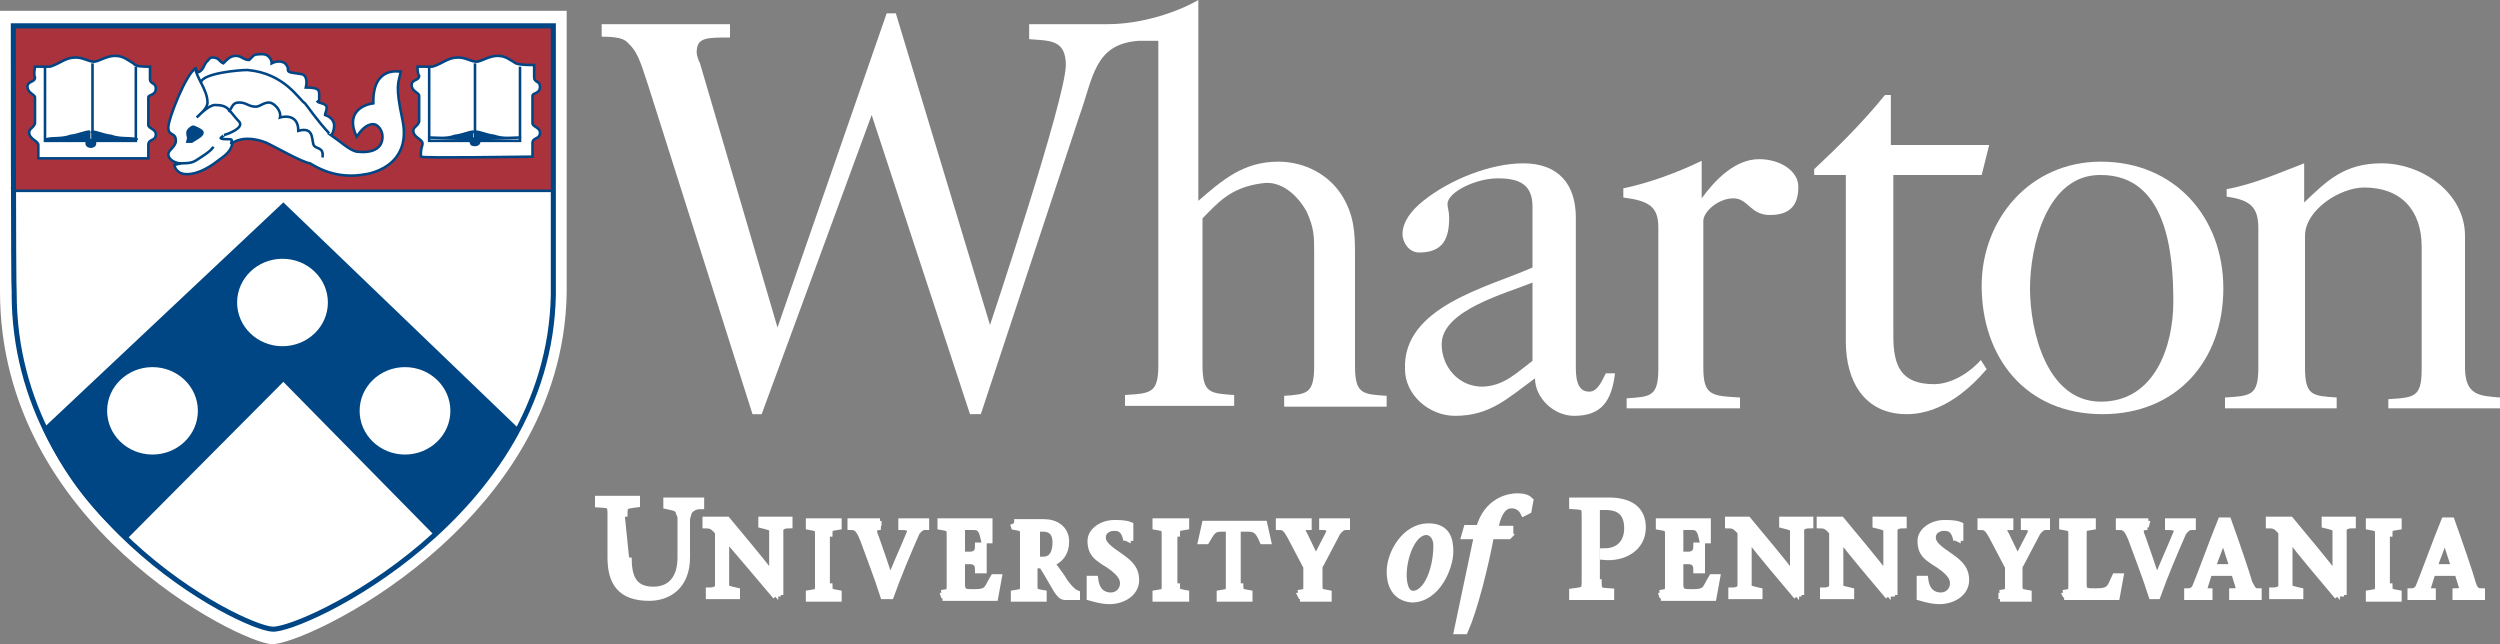 <?xml version="1.0" encoding="utf-8"?>
<!-- Generator: Adobe Illustrator 19.2.1, SVG Export Plug-In . SVG Version: 6.00 Build 0)  -->
<!DOCTYPE svg PUBLIC "-//W3C//DTD SVG 1.1//EN" "http://www.w3.org/Graphics/SVG/1.1/DTD/svg11.dtd">
<svg version="1.1" id="Layer_1" xmlns="http://www.w3.org/2000/svg" xmlns:xlink="http://www.w3.org/1999/xlink" x="0px" y="0px"
	 viewBox="0 0 300 77.3" enable-background="new 0 0 300 77.3" xml:space="preserve">
<rect x="0" y="0" width="300" height="77.3" fill="#808080" stroke="none"/>
<path fill="#FFFFFF" d="M183.9,43.3v-9.4c-3.1,1.3-10.9,3.3-10.9,7.4c0,2.7,2,5.1,4.9,5.1C180.5,46.3,181.9,44.8,183.9,43.3
	 M183.9,32.1v-7.3c0-2.7-1.6-3.4-4.2-3.4c-2.5,0-6,1.6-6,3.1c0,0.4,0.2,0.9,0.2,1.6c0,2.5-0.7,4.2-3.6,4.2c-1.3,0-2-1.3-2-2.2
	c0-1.5,1.1-2.9,2.5-4c3.1-2.5,8-4.5,12-4.5c4.2,0,6.3,2.5,6.3,6.5v17.8c0,1.1,0,3.1,1.6,3.1c1.1,0,1.6-1.5,2-2.2h1.1
	c-0.4,3.3-1.6,5.1-4.9,5.1c-2.5,0-4.7-2.2-4.7-4.5c-3.3,2.4-5.4,4.5-9.6,4.5c-3.1,0-6-2.5-6-5.6C168.3,36.8,178.5,34.5,183.9,32.1"
	/>
<path fill="#FFFFFF" d="M243.6,34.6c0,5.1,2,13.6,8.5,13.6c6.5,0,8.7-6.7,8.7-12c0-5.6-0.7-15.2-8.7-15.2
	C245.6,20.9,243.6,29.6,243.6,34.6 M237.8,34.3c0-8,5.8-14.9,14.3-14.9c8.9,0,14.7,6.7,14.7,15.2c0,8.7-5.6,15.1-14.5,15.1
	C243,49.7,237.8,42.8,237.8,34.3"/>
<path fill="#FFFFFF" d="M72.2,4.4V2.9h15.4v1.6c-2.9,0-4,0-4,1.8c0,0,0,0.5,0.4,1.3l9.3,31.7l13.1-37.7h1.1L118.8,39
	c0,0,9.1-27.2,9.1-31.2c0-3.1-2-2.9-4.4-3.1V2.9h9.4c4.2,0,8.5-1.5,10.9-2.9v24.1c2.9-2.5,5.4-4.7,9.6-4.7c3.1,0,6,1.5,7.6,4
	c1.5,2.4,1.6,4.5,1.6,7.1v13.4c0,3.4,0.9,3.4,3.8,3.6v1.3h-12.3v-1.3c2.7-0.2,3.6-0.2,3.6-3.6V30.5c0-2.2,0-3.1-0.9-5.1
	c-1.1-2-3.1-3.8-5.4-3.4c-3.8,0.5-5.3,2.4-7.1,4.2v17.6c0,3.4,0.9,3.4,3.8,3.6v1.3h-13.1v-1.3c3.1-0.2,4-0.2,4-3.6V4.9
	c0,0-1.1,0-2.4,0c-5.3,0.4-5.4,4.4-7.1,9.1l-11.8,35.7h-1.3l-11.8-35.9L91.4,49.7h-1.1L77.8,10.3c-0.7-2-1.1-3.8-2.2-4.9
	C75.1,4.9,74.9,4.4,72.2,4.4"/>
<path fill="#FFFFFF" d="M280.4,49v-1.3c-2.9-0.2-3.8-0.2-3.8-3.6V28.3c0-3.1,4.2-5.8,7.1-5.8c4.4,0,6.9,2.7,6.9,7.1v14.7
	c0,3.4-0.9,3.4-4,3.6V49H300v-1.3c-2.4-0.2-4.2-0.2-4.2-3.6V28.3c0-5.1-5.1-8.7-10-8.7c-4.4,0-6.5,2-9.3,4.7v-4.7
	c-2.9,1.1-6,2.5-9.3,3.1v0.9c2.9,0.4,3.8,1.3,3.8,3.8v16.7c0,3.4-0.9,3.4-4,3.6V49"/>
<path fill="#FFFFFF" d="M208.8,49v-1.3c-3.4-0.2-4.4-0.2-4.4-3.6V26.5c0-1.1,1.8-2.7,3.6-2.7c1.8,0,2,2,4.4,2c2.7,0,3.4-1.5,3.4-3.4
	s-2.2-3.3-4.7-3.3c-2.9,0-5.3,2.5-6.9,4.7v-4.5c-3.1,1.5-6.5,2.7-9.4,3.3v1.1c3.1,0.4,4.2,1.1,4.2,3.6v16.9c0,3.4-0.9,3.4-3.8,3.6
	V49"/>
<path fill="#FFFFFF" d="M237.8,21l0.9-3.6h-11.8v-6h-0.7c-2.7,3.3-5.4,6-8.5,8.9V21h3.8v20c0,4.7,2.2,8.7,7.3,8.7
	c4.4,0,7.8-3.3,9.6-5.4l-0.7-1.1c-1.6,1.8-3.8,2.9-5.6,2.9c-4,0-4.9-2.2-4.9-5.8V21"/>
<path fill="#FFFFFF" stroke="#FFFFFF" stroke-miterlimit="10" d="M75.3,66.9c0,2.2,0.5,4,3.1,4c2.2,0,3.4-1.5,3.4-4v-4.5
	c0-0.4,0-0.5-0.2-0.9c0-0.5-0.5-0.7-1.5-0.9v-0.4H84v0.4c-0.7,0-1.3,0.4-1.5,0.9c0,0.2-0.2,0.5-0.2,0.9v4.5c0,3.4-2.2,4.7-4.4,4.7
	c-3.4,0-4.5-1.8-4.5-4.7V62c0-1.5,0-1.5-1.5-1.6V60h4.4v0.4c-1.5,0.2-1.5,0.2-1.5,1.6"/>
<path fill="#FFFFFF" stroke="#FFFFFF" stroke-width="0.374" stroke-miterlimit="3.864" d="M75.3,66.9c0,2.2,0.5,4,3.1,4
	c2.2,0,3.4-1.5,3.4-4v-4.5c0-0.4,0-0.5-0.2-0.9c0-0.5-0.5-0.7-1.5-0.9v-0.4H84v0.4c-0.7,0-1.3,0.4-1.5,0.9c0,0.2-0.2,0.5-0.2,0.9
	v4.5c0,3.4-2.2,4.7-4.4,4.7c-3.4,0-4.5-1.8-4.5-4.7V62c0-1.5,0-1.5-1.5-1.6V60h4.4v0.4c-1.5,0.2-1.5,0.2-1.5,1.6L75.3,66.9
	L75.3,66.9z"/>
<path fill="#FFFFFF" stroke="#FFFFFF" stroke-miterlimit="10" d="M93.2,71.5c-2-2.4-4-4.7-6.2-7.3v5.4c0,0.2,0,0.5,0,0.7
	c0,0.5,0.5,0.5,1.3,0.7v0.4h-3.1v-0.4c0.5,0,1.1-0.2,1.1-0.7c0-0.2,0-0.4,0-0.7v-5.8c-0.4-0.4-0.7-0.9-1.5-0.9v-0.4h2.4
	c1.8,2.2,3.8,4.5,5.6,6.9l0,0v-5.1c0-0.2,0-0.5,0-0.7c0-0.4-0.5-0.5-1.3-0.7v-0.4h3.1v0.4c-0.5,0-1.1,0.2-1.1,0.7c0,0.2,0,0.4,0,0.7
	v7.1"/>
<path fill="#FFFFFF" stroke="#FFFFFF" stroke-width="0.374" stroke-miterlimit="3.864" d="M93.2,71.5c-2-2.4-4-4.7-6.2-7.3v5.4
	c0,0.2,0,0.5,0,0.7c0,0.5,0.5,0.5,1.3,0.7v0.4h-3.1v-0.4c0.5,0,1.1-0.2,1.1-0.7c0-0.2,0-0.4,0-0.7v-5.8c-0.4-0.4-0.7-0.9-1.5-0.9
	v-0.4h2.4c1.8,2.2,3.8,4.5,5.6,6.9l0,0v-5.1c0-0.2,0-0.5,0-0.7c0-0.4-0.5-0.5-1.3-0.7v-0.4h3.1v0.4c-0.5,0-1.1,0.2-1.1,0.7
	c0,0.2,0,0.4,0,0.7v7.1H93.2L93.2,71.5z"/>
<path fill="#FFFFFF" stroke="#FFFFFF" stroke-miterlimit="10" d="M99.4,70c0,1.1,0,1.1,1.1,1.3v0.4h-3.3v-0.4c1.1-0.2,1.1,0,1.1-1.3
	v-5.6c0-1.1,0-1.1-1.1-1.3v-0.4h3.3v0.4c-1.1,0.2-1.1,0-1.1,1.3"/>
<path fill="#FFFFFF" stroke="#FFFFFF" stroke-width="0.374" stroke-miterlimit="3.864" d="M99.4,70c0,1.1,0,1.1,1.1,1.3v0.4h-3.3
	v-0.4c1.1-0.2,1.1,0,1.1-1.3v-5.6c0-1.1,0-1.1-1.1-1.3v-0.4h3.3v0.4c-1.1,0.2-1.1,0-1.1,1.3V70z"/>
<path fill="#FFFFFF" stroke="#FFFFFF" stroke-miterlimit="10" d="M105.7,63.1c-0.7,0-1.3,0.2-0.7,1.5c0.5,1.5,1.3,3.6,1.8,5.4
	c0.7-2,1.6-3.8,2.4-5.8c0.4-0.7,0-1.1-0.9-1.1v-0.4h2.7v0.4c-0.4,0-0.7,0.2-1.1,0.7c-1.1,2.5-2.2,5.1-3.1,7.6h-0.7
	c-0.7-2.2-1.6-4.5-2.4-6.7c-0.5-1.3-0.9-1.6-1.5-1.6v-0.4h3.4"/>
<path fill="#FFFFFF" stroke="#FFFFFF" stroke-width="0.374" stroke-miterlimit="3.864" d="M105.7,63.1c-0.7,0-1.3,0.2-0.7,1.5
	c0.5,1.5,1.3,3.6,1.8,5.4c0.7-2,1.6-3.8,2.4-5.8c0.4-0.7,0-1.1-0.9-1.1v-0.4h2.7v0.4c-0.4,0-0.7,0.2-1.1,0.7
	c-1.1,2.5-2.2,5.1-3.1,7.6h-0.7c-0.7-2.2-1.6-4.5-2.4-6.7c-0.5-1.3-0.9-1.6-1.5-1.6v-0.4h3.4V63.1L105.7,63.1z"/>
<path fill="#FFFFFF" stroke="#FFFFFF" stroke-miterlimit="10" d="M113,71.3c1.1-0.2,1.1,0,1.1-1.3v-5.6c0-1.1,0-1.1-1.1-1.3v-0.4
	h5.6v2h-0.4c-0.2-0.9-0.4-1.6-1.3-1.6h-1.6v3.6h1.1c0.7,0,1.1-0.4,1.1-1.1h0.4v2.7h-0.4c0-0.7-0.4-1.1-1.1-1.1h-1.1v2.9
	c0,1.1,0.5,1.1,1.6,1.1c1.8,0,1.6-0.5,2.4-1.8h0.4l-0.4,2.2h-6.2"/>
<path fill="#FFFFFF" stroke="#FFFFFF" stroke-width="0.374" stroke-miterlimit="3.864" d="M113,71.3c1.1-0.2,1.1,0,1.1-1.3v-5.6
	c0-1.1,0-1.1-1.1-1.3v-0.4h5.6v2h-0.4c-0.2-0.9-0.4-1.6-1.3-1.6h-1.6v3.6h1.1c0.7,0,1.1-0.4,1.1-1.1h0.4v2.7h-0.4
	c0-0.7-0.4-1.1-1.1-1.1h-1.1v2.9c0,1.1,0.5,1.1,1.6,1.1c1.8,0,1.6-0.5,2.4-1.8h0.4l-0.4,2.2h-6.2L113,71.3z"/>
<path fill="#FFFFFF" stroke="#FFFFFF" stroke-miterlimit="10" d="M121.7,62.8h3.6c1.3,0,2.5,0.7,2.5,2.2c0,1.3-0.7,2.2-1.8,2.5
	l1.3,1.8c0.5,0.9,1.3,1.8,1.8,2v0.2h-1.3c-0.7,0-1.1-1.3-2.7-3.8h-1.1V70c0,1.1,0,1.1,1.1,1.3v0.4h-3.3v-0.4c1.1-0.2,1.1,0,1.1-1.3
	v-5.6c0-1.1,0-1.1-1.1-1.3L121.7,62.8 M124.1,67.3h1.1c1.1,0,1.6-0.9,1.6-2.2c0-1.3-0.7-1.8-1.6-1.8h-0.9v4H124.1z"/>
<path fill="#FFFFFF" stroke="#FFFFFF" stroke-width="0.374" stroke-miterlimit="3.864" d="M121.7,62.8h3.6c1.3,0,2.5,0.7,2.5,2.2
	c0,1.3-0.7,2.2-1.8,2.5l1.3,1.8c0.5,0.9,1.3,1.8,1.8,2v0.2h-1.3c-0.7,0-1.1-1.3-2.7-3.8h-1.1V70c0,1.1,0,1.1,1.1,1.3v0.4h-3.3v-0.4
	c1.1-0.2,1.1,0,1.1-1.3v-5.6c0-1.1,0-1.1-1.1-1.3L121.7,62.8 M124.1,67.3h1.1c1.1,0,1.6-0.9,1.6-2.2c0-1.3-0.7-1.8-1.6-1.8h-0.9v4
	H124.1z"/>
<path fill="#FFFFFF" stroke="#FFFFFF" stroke-miterlimit="10" d="M135.3,64.8c-0.2-0.9-0.5-1.6-1.6-1.6c-0.7,0-1.5,0.4-1.5,1.3
	c0,0.9,0.9,1.5,2.2,2.4c1.3,0.9,1.8,1.6,1.8,2.7c0,1.5-1.5,2.4-3.1,2.4c-0.7,0-1.5-0.2-2.2-0.4c0,0,0,0,0-0.2v-1.8h0.4
	c0.2,1.5,1.1,2,2,2s1.6-0.7,1.6-1.6c0-0.7-0.4-1.5-2.4-2.7c-0.7-0.5-1.5-0.9-1.5-2.4c0-1.1,1.3-2,2.7-2c0.5,0,1.3,0,1.8,0.2
	c0,0,0,0,0,0.2v1.6"/>
<path fill="#FFFFFF" stroke="#FFFFFF" stroke-width="0.374" stroke-miterlimit="3.864" d="M135.3,64.8c-0.2-0.9-0.5-1.6-1.6-1.6
	c-0.7,0-1.5,0.4-1.5,1.3c0,0.9,0.9,1.5,2.2,2.4c1.3,0.9,1.8,1.6,1.8,2.7c0,1.5-1.5,2.4-3.1,2.4c-0.7,0-1.5-0.2-2.2-0.4
	c0,0,0,0,0-0.2v-1.8h0.4c0.2,1.5,1.1,2,2,2s1.6-0.7,1.6-1.6c0-0.7-0.4-1.5-2.4-2.7c-0.7-0.5-1.5-0.9-1.5-2.4c0-1.1,1.3-2,2.7-2
	c0.5,0,1.3,0,1.8,0.2c0,0,0,0,0,0.2v1.6L135.3,64.8L135.3,64.8z"/>
<path fill="#FFFFFF" stroke="#FFFFFF" stroke-miterlimit="10" d="M141.1,70c0,1.1,0,1.1,1.1,1.3v0.4h-3.4v-0.4
	c1.1-0.2,1.1,0,1.1-1.3v-5.6c0-1.1,0-1.1-1.1-1.3v-0.4h3.4v0.4c-1.1,0.2-1.1,0-1.1,1.3"/>
<path fill="#FFFFFF" stroke="#FFFFFF" stroke-width="0.374" stroke-miterlimit="3.864" d="M141.1,70c0,1.1,0,1.1,1.1,1.3v0.4h-3.4
	v-0.4c1.1-0.2,1.1,0,1.1-1.3v-5.6c0-1.1,0-1.1-1.1-1.3v-0.4h3.4v0.4c-1.1,0.2-1.1,0-1.1,1.3V70z"/>
<path fill="#FFFFFF" stroke="#FFFFFF" stroke-miterlimit="10" d="M148.7,70c0,1.1,0,1.1,1.1,1.3v0.4h-3.3v-0.4
	c1.1-0.2,1.1,0,1.1-1.3v-6.7h-1.1c-1.1,0-1.3,0.7-1.8,1.5h-0.4l0.4-1.8h6.9l0.4,1.8h-0.4c-0.4-0.9-0.7-1.5-1.8-1.5h-1.1"/>
<path fill="#FFFFFF" stroke="#FFFFFF" stroke-width="0.374" stroke-miterlimit="3.864" d="M148.7,70c0,1.1,0,1.1,1.1,1.3v0.4h-3.3
	v-0.4c1.1-0.2,1.1,0,1.1-1.3v-6.7h-1.1c-1.1,0-1.3,0.7-1.8,1.5h-0.4l0.4-1.8h6.9l0.4,1.8h-0.4c-0.4-0.9-0.7-1.5-1.8-1.5h-1.1V70
	L148.7,70z"/>
<path fill="#FFFFFF" stroke="#FFFFFF" stroke-miterlimit="10" d="M155.8,71.3c1.1-0.2,1.1,0,1.1-1.3v-2l-2-3.8
	c-0.4-0.7-0.7-1.1-1.3-1.1v-0.4h3.3v0.4c-0.9,0-0.9,0.5-0.5,1.1l1.5,3.1l1.6-3.1c0.4-0.7,0-1.1-0.7-1.1v-0.4h2.7v0.4
	c-0.4,0-0.7,0.2-1.1,0.7l-2,3.8c-0.2,0.2-0.2,0.5-0.2,0.9V70c0,1.1,0,1.1,1.1,1.3v0.4H156"/>
<path fill="#FFFFFF" stroke="#FFFFFF" stroke-width="0.374" stroke-miterlimit="3.864" d="M155.8,71.3c1.1-0.2,1.1,0,1.1-1.3v-2
	l-2-3.8c-0.4-0.7-0.7-1.1-1.3-1.1v-0.4h3.3v0.4c-0.9,0-0.9,0.5-0.5,1.1l1.5,3.1l1.6-3.1c0.4-0.7,0-1.1-0.7-1.1v-0.4h2.7v0.4
	c-0.4,0-0.7,0.2-1.1,0.7l-2,3.8c-0.2,0.2-0.2,0.5-0.2,0.9V70c0,1.1,0,1.1,1.1,1.3v0.4H156L155.8,71.3L155.8,71.3z"/>
<path fill="#FFFFFF" stroke="#FFFFFF" stroke-miterlimit="10" d="M166.9,68.6c0-2.2,1.8-5.3,4.5-5.3c2.2,0,2.5,1.5,2.5,2.9
	c0,1.8-1.5,5.6-4.5,5.6C167.4,71.6,166.9,70,166.9,68.6 M172.5,65.5c0-1.6-1.1-1.8-1.3-1.8c-1.8,0-2.9,3.1-2.9,5.3
	c0,0.9,0.2,2.4,1.3,2.4C171.4,71.3,172.5,68.2,172.5,65.5"/>
<path fill="#FFFFFF" stroke="#FFFFFF" stroke-miterlimit="10" d="M181.4,63.8l-0.4,0.4h-2.2c-0.7,3.8-2,8.9-3.1,11.4H175l2.4-11.4
	h-1.5l0.2-0.7h1.5c0.9-3.4,3.6-3.8,4.4-3.8c0.4,0,1.1,0,1.5,0.4l-0.2,1.1l-0.4,0.2c-0.2-0.4-0.7-0.9-1.5-0.9c-0.9,0-1.6,0.7-2,2.4
	l-0.2,0.7h2.4"/>
<path fill="#FFFFFF" stroke="#FFFFFF" stroke-miterlimit="10" d="M191.7,69.5c0,1.5,0,1.5,1.5,1.6v0.4h-4.4v-0.4
	c1.5-0.2,1.5-0.2,1.5-1.6v-7.3c0-1.5,0-1.5-1.5-1.6v-0.4h4.2c2.7,0,4,1.1,4,3.1c0,2.4-2.2,3.6-4.5,3.4v-0.4c2,0,2.9-1.3,2.9-2.9
	c0-1.8-0.9-2.7-2.7-2.7h-0.9"/>
<path fill="#FFFFFF" stroke="#FFFFFF" stroke-width="0.374" stroke-miterlimit="3.864" d="M191.7,69.5c0,1.5,0,1.5,1.5,1.6v0.4h-4.4
	v-0.4c1.5-0.2,1.5-0.2,1.5-1.6v-7.3c0-1.5,0-1.5-1.5-1.6v-0.4h4.2c2.7,0,4,1.1,4,3.1c0,2.4-2.2,3.6-4.5,3.4v-0.4
	c2,0,2.9-1.3,2.9-2.9c0-1.8-0.9-2.7-2.7-2.7h-0.9V69.5L191.7,69.5z"/>
<path fill="#FFFFFF" stroke="#FFFFFF" stroke-miterlimit="10" d="M199.2,71.3c1.1-0.2,1.1,0,1.1-1.3v-5.6c0-1.1,0-1.1-1.1-1.3v-0.4
	h5.6v2h-0.4c-0.2-0.9-0.4-1.6-1.3-1.6h-1.6v3.6h1.1c0.7,0,1.1-0.4,1.1-1.1h0.4v2.7h-0.4c0-0.7-0.4-1.1-1.1-1.1h-1.1v2.9
	c0,1.1,0.5,1.1,1.6,1.1c1.8,0,1.6-0.5,2.4-1.8h0.4l-0.4,2.2h-6.2"/>
<path fill="#FFFFFF" stroke="#FFFFFF" stroke-width="0.374" stroke-miterlimit="3.864" d="M199.2,71.3c1.1-0.2,1.1,0,1.1-1.3v-5.6
	c0-1.1,0-1.1-1.1-1.3v-0.4h5.6v2h-0.4c-0.2-0.9-0.4-1.6-1.3-1.6h-1.6v3.6h1.1c0.7,0,1.1-0.4,1.1-1.1h0.4v2.7h-0.4
	c0-0.7-0.4-1.1-1.1-1.1h-1.1v2.9c0,1.1,0.5,1.1,1.6,1.1c1.8,0,1.6-0.5,2.4-1.8h0.4l-0.4,2.2h-6.2L199.2,71.3z"/>
<path fill="#FFFFFF" stroke="#FFFFFF" stroke-miterlimit="10" d="M215.7,71.5c-2-2.4-4-4.7-6-7.3v5.4c0,0.2,0,0.5,0,0.7
	c0,0.5,0.5,0.5,1.3,0.7v0.4h-3.1v-0.4c0.5,0,1.1-0.2,1.1-0.7c0-0.2,0-0.4,0-0.7v-5.8c-0.4-0.4-0.7-0.9-1.5-0.9v-0.4h2.2
	c1.8,2.2,3.8,4.5,5.6,6.9l0,0v-5.1c0-0.2,0-0.5,0-0.7c0-0.4-0.5-0.5-1.3-0.7v-0.4h3.1v0.4c-0.5,0-1.1,0.2-1.1,0.7c0,0.2,0,0.4,0,0.7
	v7.1"/>
<path fill="#FFFFFF" stroke="#FFFFFF" stroke-width="0.374" stroke-miterlimit="3.864" d="M215.7,71.5c-2-2.4-4-4.7-6-7.3v5.4
	c0,0.2,0,0.5,0,0.7c0,0.5,0.5,0.5,1.3,0.7v0.4h-3.1v-0.4c0.5,0,1.1-0.2,1.1-0.7c0-0.2,0-0.4,0-0.7v-5.8c-0.4-0.4-0.7-0.9-1.5-0.9
	v-0.4h2.2c1.8,2.2,3.8,4.5,5.6,6.9l0,0v-5.1c0-0.2,0-0.5,0-0.7c0-0.4-0.5-0.5-1.3-0.7v-0.4h3.1v0.4c-0.5,0-1.1,0.2-1.1,0.7
	c0,0.2,0,0.4,0,0.7v7.1H215.7L215.7,71.5z"/>
<path fill="#FFFFFF" stroke="#FFFFFF" stroke-miterlimit="10" d="M226.7,71.5c-2-2.4-4-4.7-6-7.3v5.4c0,0.2,0,0.5,0,0.7
	c0,0.5,0.5,0.5,1.3,0.7v0.4h-3.1v-0.4c0.5,0,1.1-0.2,1.1-0.7c0-0.2,0-0.4,0-0.7v-5.8c-0.4-0.4-0.7-0.9-1.5-0.9v-0.4h2.4
	c1.8,2.2,3.8,4.5,5.6,6.9l0,0v-5.1c0-0.2,0-0.5,0-0.7c0-0.4-0.5-0.5-1.3-0.7v-0.4h3.1v0.4c-0.5,0-1.1,0.2-1.1,0.7c0,0.2,0,0.4,0,0.7
	v7.1"/>
<path fill="#FFFFFF" stroke="#FFFFFF" stroke-width="0.374" stroke-miterlimit="3.864" d="M226.7,71.5c-2-2.4-4-4.7-6-7.3v5.4
	c0,0.2,0,0.5,0,0.7c0,0.5,0.5,0.5,1.3,0.7v0.4h-3.1v-0.4c0.5,0,1.1-0.2,1.1-0.7c0-0.2,0-0.4,0-0.7v-5.8c-0.4-0.4-0.7-0.9-1.5-0.9
	v-0.4h2.4c1.8,2.2,3.8,4.5,5.6,6.9l0,0v-5.1c0-0.2,0-0.5,0-0.7c0-0.4-0.5-0.5-1.3-0.7v-0.4h3.1v0.4c-0.5,0-1.1,0.2-1.1,0.7
	c0,0.2,0,0.4,0,0.7v7.1H226.7L226.7,71.5z"/>
<path fill="#FFFFFF" stroke="#FFFFFF" stroke-miterlimit="10" d="M234.9,64.8c-0.2-0.9-0.5-1.6-1.6-1.6c-0.7,0-1.5,0.4-1.5,1.3
	c0,0.9,0.9,1.5,2.2,2.4c1.3,0.9,1.8,1.6,1.8,2.7c0,1.5-1.5,2.4-3.1,2.4c-0.7,0-1.5-0.2-2.2-0.4c0,0,0,0,0-0.2v-1.8h0.4
	c0.2,1.5,1.1,2,2,2c0.9,0,1.6-0.7,1.6-1.6c0-0.7-0.4-1.5-2.4-2.7c-0.7-0.5-1.5-0.9-1.5-2.4c0-1.1,1.3-2,2.7-2c0.5,0,1.3,0,1.8,0.2
	c0,0,0,0,0,0.2v1.6"/>
<path fill="#FFFFFF" stroke="#FFFFFF" stroke-width="0.374" stroke-miterlimit="3.864" d="M234.9,64.8c-0.2-0.9-0.5-1.6-1.6-1.6
	c-0.7,0-1.5,0.4-1.5,1.3c0,0.9,0.9,1.5,2.2,2.4c1.3,0.9,1.8,1.6,1.8,2.7c0,1.5-1.5,2.4-3.1,2.4c-0.7,0-1.5-0.2-2.2-0.4
	c0,0,0,0,0-0.2v-1.8h0.4c0.2,1.5,1.1,2,2,2c0.9,0,1.6-0.7,1.6-1.6c0-0.7-0.4-1.5-2.4-2.7c-0.7-0.5-1.5-0.9-1.5-2.4
	c0-1.1,1.3-2,2.7-2c0.5,0,1.3,0,1.8,0.2c0,0,0,0,0,0.2v1.6L234.9,64.8L234.9,64.8z"/>
<path fill="#FFFFFF" stroke="#FFFFFF" stroke-miterlimit="10" d="M240,71.3c1.1-0.2,1.1,0,1.1-1.3v-2l-2-3.8
	c-0.4-0.7-0.7-1.1-1.3-1.1v-0.4h3.3v0.4c-0.9,0-0.9,0.5-0.5,1.1l1.5,3.1l1.6-3.1c0.4-0.7,0-1.1-0.7-1.1v-0.4h2.5v0.4
	c-0.4,0-0.7,0.2-1.1,0.7l-2,3.8c-0.2,0.2-0.2,0.5-0.2,0.9V70c0,1.1,0,1.1,1.1,1.3v0.4H240"/>
<path fill="#FFFFFF" stroke="#FFFFFF" stroke-width="0.374" stroke-miterlimit="3.864" d="M240,71.3c1.1-0.2,1.1,0,1.1-1.3v-2
	l-2-3.8c-0.4-0.7-0.7-1.1-1.3-1.1v-0.4h3.3v0.4c-0.9,0-0.9,0.5-0.5,1.1l1.5,3.1l1.6-3.1c0.4-0.7,0-1.1-0.7-1.1v-0.4h2.5v0.4
	c-0.4,0-0.7,0.2-1.1,0.7l-2,3.8c-0.2,0.2-0.2,0.5-0.2,0.9V70c0,1.1,0,1.1,1.1,1.3v0.4H240L240,71.3L240,71.3z"/>
<path fill="#FFFFFF" stroke="#FFFFFF" stroke-miterlimit="10" d="M247.6,71.3c1.1-0.2,1.1,0,1.1-1.3v-5.6c0-1.1,0-1.1-1.1-1.3v-0.4
	h3.4v0.4c-1.1,0.2-1.1,0-1.1,1.3v5.8c0,0.9,0.5,0.9,1.6,0.9c1.8,0,1.8-0.5,2.4-1.8h0.4l-0.4,2.2h-6.2"/>
<path fill="#FFFFFF" stroke="#FFFFFF" stroke-width="0.374" stroke-miterlimit="3.864" d="M247.6,71.3c1.1-0.2,1.1,0,1.1-1.3v-5.6
	c0-1.1,0-1.1-1.1-1.3v-0.4h3.4v0.4c-1.1,0.2-1.1,0-1.1,1.3v5.8c0,0.9,0.5,0.9,1.6,0.9c1.8,0,1.8-0.5,2.4-1.8h0.4l-0.4,2.2h-6.2
	L247.6,71.3L247.6,71.3z"/>
<path fill="#FFFFFF" stroke="#FFFFFF" stroke-miterlimit="10" d="M257.7,63.1c-0.7,0-1.3,0.2-0.7,1.5c0.5,1.5,1.3,3.6,1.8,5.4
	c0.7-2,1.6-3.8,2.4-5.8c0.4-0.7,0-1.1-0.9-1.1v-0.4h2.7v0.4c-0.4,0-0.7,0.2-1.1,0.7c-1.1,2.5-2.2,5.1-3.1,7.6h-0.5
	c-0.7-2.2-1.6-4.5-2.4-6.7c-0.5-1.3-0.9-1.6-1.5-1.6v-0.4h3.4"/>
<path fill="#FFFFFF" stroke="#FFFFFF" stroke-width="0.374" stroke-miterlimit="3.864" d="M257.7,63.1c-0.7,0-1.3,0.2-0.7,1.5
	c0.5,1.5,1.3,3.6,1.8,5.4c0.7-2,1.6-3.8,2.4-5.8c0.4-0.7,0-1.1-0.9-1.1v-0.4h2.7v0.4c-0.4,0-0.7,0.2-1.1,0.7
	c-1.1,2.5-2.2,5.1-3.1,7.6h-0.5c-0.7-2.2-1.6-4.5-2.4-6.7c-0.5-1.3-0.9-1.6-1.5-1.6v-0.4h3.4L257.7,63.1L257.7,63.1z"/>
<path fill="#FFFFFF" stroke="#FFFFFF" stroke-miterlimit="10" d="M265,68.6l-0.5,1.6c-0.2,0.5,0,0.9,0.5,0.9v0.4h-2.4v-0.4
	c0.4,0,0.7-0.2,0.9-0.5c0.5-1.1,2-5.3,3.1-8h0.7c0.9,2.5,2.2,6.3,2.5,7.4c0.4,0.7,0.5,1.1,1.1,1.1v0.4h-2.9v-0.4
	c0.7,0,0.9-0.4,0.7-0.9l-0.5-1.6L265,68.6 M268.1,68.2l-1.3-4l0,0l-1.5,4H268.1z"/>
<path fill="#FFFFFF" stroke="#FFFFFF" stroke-width="0.374" stroke-miterlimit="3.864" d="M265,68.6l-0.5,1.6
	c-0.2,0.5,0,0.9,0.5,0.9v0.4h-2.4v-0.4c0.4,0,0.7-0.2,0.9-0.5c0.5-1.1,2-5.3,3.1-8h0.7c0.9,2.5,2.2,6.3,2.5,7.4
	c0.4,0.7,0.5,1.1,1.1,1.1v0.4h-2.9v-0.4c0.7,0,0.9-0.4,0.7-0.9l-0.5-1.6L265,68.6 M268.1,68.2l-1.3-4l0,0l-1.5,4H268.1z"/>
<path fill="#FFFFFF" stroke="#FFFFFF" stroke-miterlimit="10" d="M280.6,71.5c-2-2.4-4-4.7-6-7.3v5.4c0,0.2,0,0.5,0,0.7
	c0,0.5,0.5,0.5,1.3,0.7v0.4h-3.1v-0.4c0.5,0,1.1-0.2,1.1-0.7c0-0.2,0-0.4,0-0.7v-5.8c-0.4-0.4-0.7-0.9-1.5-0.9v-0.4h2.4
	c1.8,2.2,3.8,4.5,5.6,6.9l0,0v-5.1c0-0.2,0-0.5,0-0.7c0-0.4-0.5-0.5-1.3-0.7v-0.4h3.1v0.4c-0.5,0-1.1,0.2-1.1,0.7c0,0.2,0,0.4,0,0.7
	v7.1"/>
<path fill="#FFFFFF" stroke="#FFFFFF" stroke-width="0.374" stroke-miterlimit="3.864" d="M280.6,71.5c-2-2.4-4-4.7-6-7.3v5.4
	c0,0.2,0,0.5,0,0.7c0,0.5,0.5,0.5,1.3,0.7v0.4h-3.1v-0.4c0.5,0,1.1-0.2,1.1-0.7c0-0.2,0-0.4,0-0.7v-5.8c-0.4-0.4-0.7-0.9-1.5-0.9
	v-0.4h2.4c1.8,2.2,3.8,4.5,5.6,6.9l0,0v-5.1c0-0.2,0-0.5,0-0.7c0-0.4-0.5-0.5-1.3-0.7v-0.4h3.1v0.4c-0.5,0-1.1,0.2-1.1,0.7
	c0,0.2,0,0.4,0,0.7v7.1H280.6L280.6,71.5z"/>
<path fill="#FFFFFF" stroke="#FFFFFF" stroke-miterlimit="10" d="M286.6,70c0,1.1,0,1.1,1.1,1.3v0.4h-3.3v-0.4
	c1.1-0.2,1.1,0,1.1-1.3v-5.6c0-1.1,0-1.1-1.1-1.3v-0.4h3.3v0.4c-1.1,0.2-1.1,0-1.1,1.3"/>
<path fill="#FFFFFF" stroke="#FFFFFF" stroke-width="0.374" stroke-miterlimit="3.864" d="M286.6,70c0,1.1,0,1.1,1.1,1.3v0.4h-3.3
	v-0.4c1.1-0.2,1.1,0,1.1-1.3v-5.6c0-1.1,0-1.1-1.1-1.3v-0.4h3.3v0.4c-1.1,0.2-1.1,0-1.1,1.3V70z"/>
<path fill="#FFFFFF" stroke="#FFFFFF" stroke-miterlimit="10" d="M291.8,68.6l-0.5,1.6c-0.2,0.5,0,0.9,0.5,0.9v0.4h-2.4v-0.4
	c0.4,0,0.7-0.2,0.9-0.5c0.5-1.1,2-5.3,3.1-8h0.7c0.9,2.5,2.2,6.3,2.5,7.4c0.2,0.7,0.5,1.1,1.1,1.1v0.4h-2.9v-0.4
	c0.7,0,0.9-0.4,0.7-0.9l-0.5-1.6L291.8,68.6 M294.7,68.2l-1.3-4l0,0l-1.5,4H294.7z"/>
<path fill="#FFFFFF" stroke="#FFFFFF" stroke-width="0.374" stroke-miterlimit="3.864" d="M291.8,68.6l-0.5,1.6
	c-0.2,0.5,0,0.9,0.5,0.9v0.4h-2.4v-0.4c0.4,0,0.7-0.2,0.9-0.5c0.5-1.1,2-5.3,3.1-8h0.7c0.9,2.5,2.2,6.3,2.5,7.4
	c0.2,0.7,0.5,1.1,1.1,1.1v0.4h-2.9v-0.4c0.7,0,0.9-0.4,0.7-0.9l-0.5-1.6L291.8,68.6 M294.7,68.2l-1.3-4l0,0l-1.5,4H294.7z"/>
<path fill="#FFFFFF" d="M0,1.3h68v33.9c-0.5,27.8-31.6,42.3-35.4,42.1C28.7,77.1,0,62.9,0,35C0,34.6,0,1.3,0,1.3"/>
<path fill="#FFFFFF" d="M1.6,3.1h64.8v32.3c-0.5,26.3-30.1,40.3-33.7,40.1c-3.8-0.2-31-13.6-31-40.3C1.6,34.8,1.6,3.1,1.6,3.1"/>
<path fill="#A9323D" d="M1.6,22.7c0.2,0.2,0-19.6,0-19.6h64.6v19.6"/>
<path fill="none" stroke="#A9323D" stroke-width="0.309" stroke-miterlimit="3.864" d="M1.6,22.7c0.2,0.2,0-19.6,0-19.6h64.6v19.6
	H1.6z"/>
<path fill="#004684" d="M5.3,51.5c2.5,5.3,5.6,9.4,9.8,13.1l18.9-19L52.1,64c3.8-3.4,7.4-7.6,10-12.5l-28.1-27L5.3,51.5"/>
<path fill="none" stroke="#004684" stroke-width="0.308" stroke-miterlimit="3.864" d="M5.3,51.5c2.5,5.3,5.6,9.4,9.8,13.1l18.9-19
	L52.1,64c3.8-3.4,7.4-7.6,10-12.5l-28.1-27L5.3,51.5L5.3,51.5z"/>
<line fill="none" stroke="#004684" stroke-width="0.309" stroke-miterlimit="3.864" x1="1.6" y1="22.9" x2="66.2" y2="22.9"/>
<path fill="#FFFFFF" d="M50.1,8h1.8c1.3-0.4,1.8-1.1,3.1-1.1c0.9,0,1.5,0.5,2.2,0.5c0.5,0,1.5-0.7,2.5-0.7s1.5,0.5,2.2,0.9
	c0.5,0.2,1.5,0.2,2.2,0.2c0,0.5,0,0.9,0,1.5s0.7,0.4,0.7,1.1c0,0.9-0.9,0.7-0.9,1.1v3.3c0,0.4,0.9,0.5,0.9,1.1
	c0,0.9-0.9,0.5-0.9,1.3c0,0.5,0,1.6,0,1.6c-1.8,0-12.9,0.2-13.4,0c0-1.3,0.2-1.1,0.2-1.6s-1.1-0.7-1.1-1.5c0-0.5,0.5-0.5,0.7-1.1
	v-3.1c0-0.4-0.9-0.5-0.9-1.3c0-0.7,0.9-0.5,0.9-1.1C50.1,8.9,50.1,8.2,50.1,8"/>
<path fill="none" stroke="#004684" stroke-width="0.309" stroke-miterlimit="3.864" d="M50.1,8h1.8c1.3-0.4,1.8-1.1,3.1-1.1
	c0.9,0,1.5,0.5,2.2,0.5c0.5,0,1.5-0.7,2.5-0.7s1.5,0.5,2.2,0.9c0.5,0.2,1.5,0.2,2.2,0.2c0,0.5,0,0.9,0,1.5s0.7,0.4,0.7,1.1
	c0,0.9-0.9,0.7-0.9,1.1v3.3c0,0.4,0.9,0.5,0.9,1.1c0,0.9-0.9,0.5-0.9,1.3c0,0.5,0,1.6,0,1.6c-1.8,0-12.9,0.2-13.4,0
	c0-1.3,0.2-1.1,0.2-1.6s-1.1-0.7-1.1-1.5c0-0.5,0.5-0.5,0.7-1.1v-3.1c0-0.4-0.9-0.5-0.9-1.3c0-0.7,0.9-0.5,0.9-1.1
	C50.1,8.9,50.1,8.2,50.1,8z"/>
<path fill="none" stroke="#004684" stroke-width="0.309" stroke-miterlimit="3.864" d="M51.5,8c0,0,0,7.1,0,8.9c0,0,10.5,0,10.9,0
	c0-2,0-8.9,0-8.9"/>
<line fill="none" stroke="#004684" stroke-width="0.309" stroke-miterlimit="3.864" x1="57" y1="7.6" x2="57" y2="16.9"/>
<path fill="#004684" d="M57.1,15.8c0.5,0,1.3,0.4,2.2,0.5c1.1,0.4,2.2,0.2,3.1,0.2c0.2,0-5.1,0.2-5.1,0.2
	C57.1,15.6,57.1,15.8,57.1,15.8"/>
<path fill="none" stroke="#004684" stroke-width="0.309" stroke-miterlimit="3.864" d="M57.1,15.8c0.5,0,1.3,0.4,2.2,0.5
	c1.1,0.4,2.2,0.2,3.1,0.2c0.2,0-5.1,0.2-5.1,0.2C57.1,15.6,57.1,15.8,57.1,15.8z"/>
<path fill="#004684" d="M56.4,17c0-0.2,0.2-0.4,0.5-0.4c0.4,0,0.5,0.2,0.5,0.4c0,0.2-0.4,0.4-0.5,0.4C56.6,17.6,56.4,17.4,56.4,17"
	/>
<ellipse fill="none" stroke="#004684" stroke-width="0.309" stroke-miterlimit="3.864" cx="57" cy="17" rx="0.5" ry="0.4"/>
<path fill="#004684" d="M56.8,15.8c-0.5,0-1.3,0.4-2.2,0.5c-1.1,0.4-2.2,0.2-3.1,0.2c-0.2,0,5.1,0.2,5.1,0.2
	C56.6,15.6,56.8,15.8,56.8,15.8"/>
<path fill="none" stroke="#004684" stroke-width="0.309" stroke-miterlimit="3.864" d="M56.8,15.8c-0.5,0-1.3,0.4-2.2,0.5
	c-1.1,0.4-2.2,0.2-3.1,0.2c-0.2,0,5.1,0.2,5.1,0.2C56.6,15.6,56.8,15.8,56.8,15.8z"/>
<path fill="#FFFFFF" d="M20.9,19.8c0.2,0.7,0.7,1.1,1.5,1.1c1.6,0,3.1-1.1,4-1.8c0.7-0.5,1.5-1.1,1.5-2.2l-0.2,0.4
	c0,0,1.3-1.3,4.2-0.2c0.9,0.4,4.4,2.4,5.3,2.5c0.7,0.4,3.1,2,6.7,1.3c0,0,5.6-0.7,4.4-6.5c-0.9-4.2-0.5-4.4-0.2-5.8
	c-0.2,0-3.4-0.7-3.3,3.8c-1.5,0.2-3.3,1.3-2,4c0.5-0.7,1.1-1.5,2-1.5c0.5,0,1.1,0.7,1.1,1.5c0,1.5-1.3,2-3.1,1.8
	c-0.9-0.2-1.8-1.1-3.1-2c0.2,0,0.4-0.7,0.4-1.1c0-0.7-0.5-1.1-1.1-1.3c0-0.2,0.2-0.5,0.2-0.9c0-0.5-0.9-0.5-1.1-0.7
	c0.2-0.2,0.2,0,0.2-0.4c0-0.9,0.2-1.3-1.6-1.3c0.2-0.9,0-1.5-0.5-1.6l-1.3-0.2c-0.7-0.2,0-0.4-0.7-1.1c-0.7-0.5-1.6,0-1.6,0
	c0-0.5-0.4-1.1-1.1-1.1c-0.4,0-0.9,0-1.1,0.2l-0.5,0.5c-0.7,0-0.9-0.5-1.6-0.5s-1.1,0.5-1.5,0.9c-0.5-0.2-0.5-0.7-1.3-0.7
	c-0.4,0-0.5,0.4-0.7,0.5c-0.4,0.5-0.4,1.1-1.1,1.3l-0.2-0.5l0,0c-1.1,0.5-3.3,6-3.3,7.1c0,1.1,0.9,0.5,0.9,1.6
	c0,0.7-0.9,1.1-0.9,1.6c0,0.7,0.9,1.1,1.5,1.1"/>
<path fill="none" stroke="#004684" stroke-width="0.308" stroke-miterlimit="3.864" d="M20.9,19.8c0.2,0.7,0.7,1.1,1.5,1.1
	c1.6,0,3.1-1.1,4-1.8c0.7-0.5,1.5-1.1,1.5-2.2l-0.2,0.4c0,0,1.3-1.3,4.2-0.2c0.9,0.4,4.4,2.4,5.3,2.5c0.7,0.4,3.1,2,6.7,1.3
	c0,0,5.6-0.7,4.4-6.5c-0.9-4.2-0.5-4.4-0.2-5.8c-0.2,0-3.4-0.7-3.3,3.8c-1.5,0.2-3.3,1.3-2,4c0.5-0.7,1.1-1.5,2-1.5
	c0.5,0,1.1,0.7,1.1,1.5c0,1.5-1.3,2-3.1,1.8c-0.9-0.2-1.8-1.1-3.1-2c0.2,0,0.4-0.7,0.4-1.1c0-0.7-0.5-1.1-1.1-1.3
	c0-0.2,0.2-0.5,0.2-0.9c0-0.5-0.9-0.5-1.1-0.7c0.2-0.2,0.2,0,0.2-0.4c0-0.9,0.2-1.3-1.6-1.3c0.2-0.9,0-1.5-0.5-1.6l-1.3-0.2
	c-0.7-0.2,0-0.4-0.7-1.1c-0.7-0.5-1.6,0-1.6,0c0-0.5-0.4-1.1-1.1-1.1c-0.4,0-0.9,0-1.1,0.2l-0.5,0.5c-0.7,0-0.9-0.5-1.6-0.5
	s-1.1,0.5-1.5,0.9c-0.5-0.2-0.5-0.7-1.3-0.7c-0.4,0-0.5,0.4-0.7,0.5c-0.4,0.5-0.4,1.1-1.1,1.3l-0.2-0.5l0,0c-1.1,0.5-3.3,6-3.3,7.1
	c0,1.1,0.9,0.5,0.9,1.6c0,0.7-0.9,1.1-0.9,1.6c0,0.7,0.9,1.1,1.5,1.1L20.9,19.8z"/>
<path fill="#004684" d="M23.2,15.2c0,0,1.1,0.4,1.1,0.7c0,0.4-0.7,0.7-1.3,1.1h-0.5c0.2-0.7,0-0.4,0-1.1
	C22.5,15.6,23,15.2,23.2,15.2"/>
<path fill="none" stroke="#004684" stroke-width="0.309" stroke-miterlimit="3.864" d="M23.2,15.2c0,0,1.1,0.4,1.1,0.7
	c0,0.4-0.7,0.7-1.3,1.1h-0.5c0.2-0.7,0-0.4,0-1.1C22.5,15.6,23,15.2,23.2,15.2z"/>
<path fill="none" stroke="#004684" stroke-width="0.309" stroke-miterlimit="3.864" d="M27.4,13.4c0.5-0.4,0.4-1.1,1.3-1.1
	c0.9,0,1.1,0.5,2,0.5c0.5,0,0.9-0.5,1.6-0.5c0.5,0,1.5,0.9,1.3,1.8c0,0,2.2-0.7,2.2,1.6c1.8-0.5,1.6,0.9,1.8,1.6
	c0.2,0.7,1.3,0.2,1.1,1.6"/>
<path fill="#FFFFFF" d="M4.2,8H6c1.3-0.4,1.8-1.1,3.1-1.1c0.9,0,1.5,0.5,2.2,0.5c0.5,0,1.5-0.7,2.5-0.7s1.5,0.5,2.2,0.9
	C16.3,8,17,8,18,8c0,0.5,0,0.9,0,1.5s0.7,0.4,0.7,1.1c0,0.9-0.9,0.7-0.9,1.1v3.3c0,0.4,0.9,0.5,0.9,1.1c0,0.9-0.9,0.5-0.9,1.3
	c0,0.5,0,1.6,0,1.6c-1.8,0-12.7,0-13.2,0c0-1.3,0-1.1,0-1.6s-1.1-0.7-1.1-1.5c0-0.5,0.5-0.5,0.7-1.1v-3.1c0-0.4-0.9-0.5-0.9-1.3
	c0-0.7,0.9-0.5,0.9-1.1C4,8.9,4.2,8.2,4.2,8"/>
<path fill="none" stroke="#004684" stroke-width="0.309" stroke-miterlimit="3.864" d="M4.2,8H6c1.3-0.4,1.8-1.1,3.1-1.1
	c0.9,0,1.5,0.5,2.2,0.5c0.5,0,1.5-0.7,2.5-0.7s1.5,0.5,2.2,0.9C16.3,8,17,8,18,8c0,0.5,0,0.9,0,1.5s0.7,0.4,0.7,1.1
	c0,0.9-0.9,0.7-0.9,1.1v3.3c0,0.4,0.9,0.5,0.9,1.1c0,0.9-0.9,0.5-0.9,1.3c0,0.5,0,1.6,0,1.6c-1.8,0-12.7,0-13.2,0c0-1.3,0-1.1,0-1.6
	s-1.1-0.7-1.1-1.5c0-0.5,0.5-0.5,0.7-1.1v-3.1c0-0.4-0.9-0.5-0.9-1.3c0-0.7,0.9-0.5,0.9-1.1C4,8.9,4.2,8.2,4.2,8z"/>
<path fill="none" stroke="#004684" stroke-width="0.309" stroke-miterlimit="3.864" d="M5.4,8c0,0,0,7.1,0,8.9c0,0,10.3,0,10.9,0
	c0-2,0-8.9,0-8.9"/>
<line fill="none" stroke="#004684" stroke-width="0.309" stroke-miterlimit="3.864" x1="11.1" y1="7.6" x2="11.1" y2="16.9"/>
<path fill="#004684" d="M11.1,15.8c0.5,0,1.3,0.4,2.2,0.5c1.1,0.4,2.2,0.2,3.1,0.4c0.2,0-5.1,0.2-5.1,0.2
	C11.2,15.6,11.1,15.8,11.1,15.8"/>
<path fill="none" stroke="#004684" stroke-width="0.309" stroke-miterlimit="3.864" d="M11.1,15.8c0.5,0,1.3,0.4,2.2,0.5
	c1.1,0.4,2.2,0.2,3.1,0.4c0.2,0-5.1,0.2-5.1,0.2C11.2,15.6,11.1,15.8,11.1,15.8z"/>
<path fill="#004684" d="M10.3,17.2c0-0.2,0.2-0.4,0.5-0.4s0.5,0.2,0.5,0.4s-0.2,0.4-0.5,0.4C10.7,17.6,10.3,17.4,10.3,17.2"/>
<ellipse fill="none" stroke="#004684" stroke-width="0.309" stroke-miterlimit="3.864" cx="10.9" cy="17.2" rx="0.5" ry="0.4"/>
<path fill="#004684" d="M10.7,15.8c-0.5,0-1.3,0.4-2.2,0.5c-1.1,0.4-2.2,0.2-2.9,0.4c-0.2,0,5.1,0.2,5.1,0.2
	C10.7,15.6,10.7,15.8,10.7,15.8"/>
<path fill="none" stroke="#004684" stroke-width="0.309" stroke-miterlimit="3.864" d="M10.7,15.8c-0.5,0-1.3,0.4-2.2,0.5
	c-1.1,0.4-2.2,0.2-2.9,0.4c-0.2,0,5.1,0.2,5.1,0.2C10.7,15.6,10.7,15.8,10.7,15.8z"/>
<path fill="#FFFFFF" d="M12.7,49.3c0-3.1,2.5-5.4,5.6-5.4s5.6,2.4,5.6,5.4s-2.5,5.4-5.6,5.4S12.7,52.4,12.7,49.3"/>
<ellipse fill="none" stroke="#004684" stroke-width="0.309" stroke-miterlimit="3.864" cx="18.3" cy="49.3" rx="5.6" ry="5.4"/>
<path fill="#FFFFFF" d="M28.3,36.3c0-3.1,2.5-5.4,5.6-5.4s5.6,2.4,5.6,5.4s-2.5,5.4-5.6,5.4S28.3,39.2,28.3,36.3"/>
<ellipse fill="none" stroke="#004684" stroke-width="0.308" stroke-miterlimit="3.864" cx="33.9" cy="36.3" rx="5.6" ry="5.4"/>
<path fill="#FFFFFF" d="M43,49.3c0-3.1,2.5-5.4,5.6-5.4s5.6,2.4,5.6,5.4s-2.5,5.4-5.6,5.4S43,52.4,43,49.3"/>
<ellipse fill="none" stroke="#004684" stroke-width="0.309" stroke-miterlimit="3.864" cx="48.6" cy="49.3" rx="5.6" ry="5.4"/>
<path fill="none" stroke="#004684" stroke-width="0.309" stroke-miterlimit="3.864" d="M39.5,16c-1.5-1.6-2.7-3.4-2.9-3.6
	c-0.7-0.4-2.4-3.6-6.9-4c-1.1,0-5.4,0.4-5.6,1.5"/>
<path fill="none" stroke="#004684" stroke-width="0.309" stroke-miterlimit="3.864" d="M27.8,17.2c0-0.2,0-0.2,0-0.4s-1.1,0-1.3-0.2
	c-0.2,0,0.5-0.4,0.4-0.4c0.7-0.2,2.4-0.9,1.8-1.6c-0.5-0.5-0.9-1.1-1.3-1.5c-0.4-0.4-0.9-0.5-1.6-0.5s-1.8,1.1-2.2,1.5
	c0.4-0.4,1.3-1.1,1.3-1.8c0-1.5-1.3-2.9-1.5-4.2"/>
<path fill="none" stroke="#004684" stroke-width="0.309" stroke-miterlimit="3.864" d="M21.2,19.6c1.3,0,1.8,0,2.4-0.4
	s1.8-1.1,2-1.6"/>
<path fill="none" stroke="#004684" stroke-width="0.608" stroke-miterlimit="3.864" d="M1.6,3.1h64.8v32.3
	c-0.5,26.5-30.1,40.3-33.7,40.1c-3.8-0.2-31-13.8-31-40.3C1.6,34.8,1.6,3.1,1.6,3.1z"/>
</svg>
